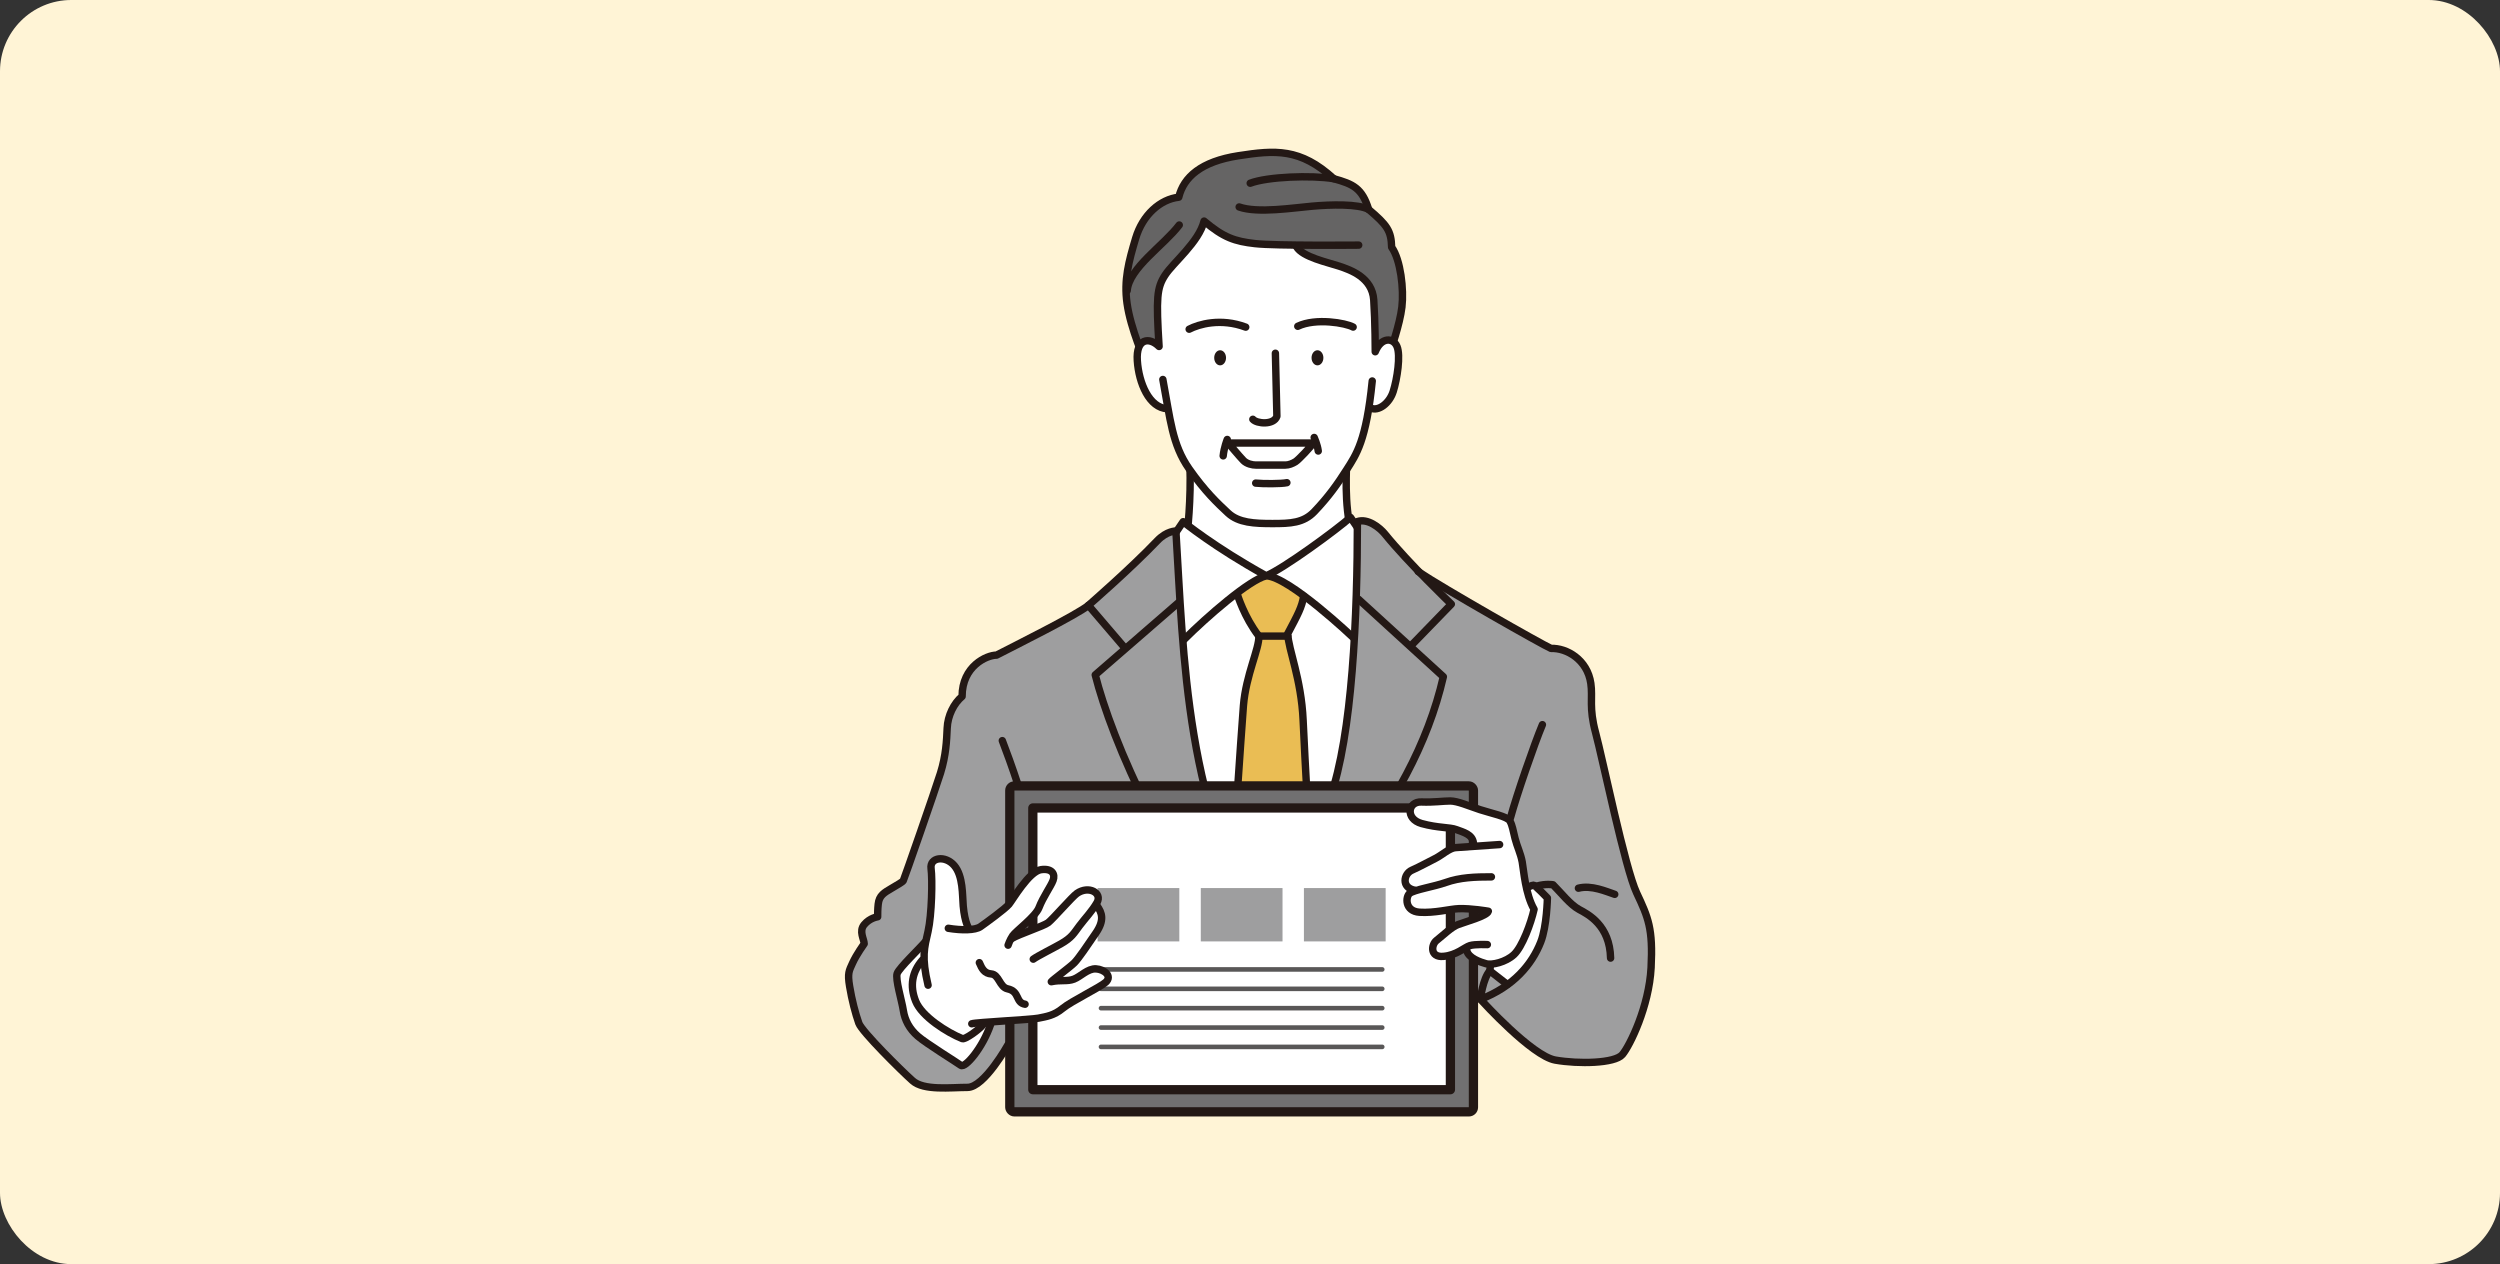 <?xml version="1.0" encoding="UTF-8"?><svg xmlns="http://www.w3.org/2000/svg" viewBox="0 0 350.54 177.25"><rect x="0" y="0" width="350.54" height="177.25" fill="#333333" stroke="none"/><defs><style>.d,.e,.f,.g,.h,.i{stroke-linecap:round;stroke-linejoin:round;}.d,.e,.f,.h,.i{stroke:#231815;}.d,.j,.f{fill:#fff;}.d,.i{stroke-width:1.3px;}.e{fill:#656464;}.e,.f,.h{stroke-width:1.04px;}.k{fill:#eabd54;}.l{fill:#fff4d6;}.m{fill:#9e9e9f;}.n{fill:#231815;}.g{stroke:#595757;stroke-width:.65px;}.g,.h{fill:none;}.i{fill:#717071;}</style></defs><g id="a"/><g id="b"><g id="c"><rect class="l" width="350.54" height="177.25" rx="10" ry="10"/><g><path class="f" d="M188.84,63.66c0,2.24-.43,6.9,.69,11.21l-10.18,10.69-5.61-.09-7.33-10.35c.26-1.64,.69-7.24,.34-11.47"/><path class="f" d="M163.49,76.69l2.41-3.54s4.31,3.54,11.64,7.59c2.59-1.12,9.75-6.38,11.82-8.19l3.36,4.92-3.39,56.83-22.08,.23-5.98-51.06,2.21-6.78Z"/><path class="k" d="M183.55,118.89s-.69-11.82-.95-17.68c-.26-5.86-2.07-9.92-2.16-12.16,1.47-2.76,1.98-3.71,2.24-5.26,0,0-2.93-2.67-4.74-2.59-1.81,.09-4.57,2.33-4.57,2.33,0,0,.95,3.19,3.02,5.86,.09,1.72-1.81,5.43-2.16,9.75-.34,4.31-1.55,22.51-1.55,22.51,0,0,1.75,5.75,5.55,8.85,2.85-3.79,5.32-11.61,5.32-11.61Z"/><g><path class="e" d="M194.96,49.2s1.32-3.68,1.61-6.15c.29-2.47-.17-6.61-1.44-8.39-.06-2.3-.63-3.1-3.22-5.29-.92-2.99-2.18-3.56-4.89-4.31-4.71-4.31-8.22-4.02-13.4-3.22-5.21,.81-7.65,2.99-8.34,5.81-2.59,.29-5.06,2.47-6.04,5.75-.98,3.28-1.67,5.86-1.21,9.14,.5,3.59,2.53,8.11,2.53,8.11l29.04,.78,5.35-2.21Z"/><path class="j" d="M181.98,34.47c.84,1.47,4.42,2.21,6,2.74,1.58,.53,4.63,1.58,4.84,4.74,.21,3.16,.21,7.26,.21,7.26,.84-2.1,2.53-2,3.05-.74,.53,1.26,.03,4.53-.53,6.31-.53,1.68-2.1,2.84-3.16,2.32h-.27c-.84,5.29-2,6.89-3.1,8.63-1.26,2-2.53,3.79-4.53,5.89-1.54,1.62-3.37,1.68-5.89,1.68s-4.74-.11-6.21-1.47c-1.47-1.37-3.26-3.05-5.47-6.21-1.7-2.43-2.31-4.91-2.9-8.14l-.15-.28c-2.53-.11-4-3.58-4.21-6.73-.21-3.16,1.68-3.37,3.05-2-.42-6.84-.32-8.21,.84-10,1.16-1.79,4.74-4.63,5.47-7.58,2.74,2.32,4.31,2.84,7.16,3.16,1.03,.11,3.23,.17,5.62,.2l.17,.22Z"/><g><path class="h" d="M163.68,57.31c-2.53-.11-4-3.58-4.21-6.73-.21-3.16,1.68-3.37,3.05-2-.42-6.84-.32-8.21,.84-10,1.16-1.79,4.74-4.63,5.47-7.58,2.74,2.32,4.31,2.84,7.16,3.16,2.84,.32,14.52,.21,14.52,.21"/><path class="h" d="M181.78,34.58c.84,1.47,4.42,2.21,6,2.74,1.58,.53,4.63,1.58,4.84,4.74s.21,7.26,.21,7.26c.84-2.1,2.53-2,3.05-.74,.53,1.26,.03,4.53-.53,6.31-.53,1.68-2.1,2.84-3.16,2.32"/><path class="h" d="M163.05,53.21c1.05,5.58,1.29,9.1,3.68,12.52,2.21,3.16,4,4.84,5.47,6.21,1.47,1.37,3.68,1.47,6.21,1.47s4.36-.07,5.89-1.68c2-2.1,3.26-3.89,4.53-5.89,1.33-2.1,2.74-4,3.58-12.42"/></g><path class="h" d="M178.83,49.53l.21,8.84c-.42,1.26-2.84,1.05-3.37,.42"/><path class="h" d="M172.08,61.62s-.46,1.15-.57,2.3"/><path class="h" d="M184.27,61.34s.46,1.03,.57,1.9"/><path class="h" d="M176.07,67.74c1.03,.11,3.62,.11,4.37-.06"/><path class="h" d="M181.97,45.75c2.53-1.21,6.73-.46,7.76,.11"/><path class="h" d="M174.67,45.87c-3.51-1.32-6.61-.4-7.93,.29"/><ellipse class="n" cx="171.08" cy="50.17" rx=".83" ry="1.06"/><ellipse class="n" cx="184.73" cy="50.17" rx=".83" ry="1.06"/><path class="h" d="M187.03,25.06c-3.16-.52-9.31-.29-11.73,.63"/><path class="h" d="M173.75,29.02c2.59,.92,7.65,.11,10.23-.11,2.59-.23,6.5-.34,7.93,.46"/><path class="h" d="M165.35,31.55c-2.13,2.82-7.07,6.04-7.3,9.2"/></g><g><path class="m" d="M177.97,130.76c-11.75-15.62-12.04-39.49-13.09-56.3,0,0-1.27-.04-2.61,1.36-3.79,3.97-9.66,9.06-9.66,9.06-1.55,1.29-10.56,5.78-12.89,6.98-1.38,0-4.83,1.54-4.83,5.79-1.15,.96-2.02,2.69-2.09,4.45-.08,1.76-.16,3.78-.94,6.3-.79,2.52-5.06,14.77-5.22,15.09-.08,.16-.87,.61-1.63,1.06-1.05,.62-1.75,1-1.88,2.22-.08,.72-.08,1.39-.08,1.78,0,0-1.09,.14-1.88,1.09-.79,.94-.01,2.06-.01,2.69,0,0-1.09,1.52-1.62,2.69-.49,1.09-.74,1.4-.42,3.29,.31,1.89,.81,3.81,1.29,5.16,.43,1.19,5.95,6.65,7.53,8.06s5.35,.94,7.71,.94,5.67-5.98,5.67-5.98l66.47-6.14s7.02,7.72,10.28,8.3,8.35,.48,9.41-.77c1.06-1.25,3.74-6.72,4.03-12.19,.29-5.47-.38-7.01-2.02-10.47-1.63-3.46-4.8-18.92-5.76-22.47-.96-3.55-.38-4.9-.67-6.91-.48-3.36-3.42-4.99-5.58-4.91-1.21-.52-15.18-8.45-18.63-10.78l-.43-.53c-1.49-1.56-3.04-3.26-4.23-4.73-.73-.9-2.41-2.24-3.86-1.75,0,12.94-.68,30-3.87,38.83-2.9,8.03-6.63,15.23-8.38,19.2"/><g><path class="h" d="M177.97,130.76c-11.75-15.62-12.04-39.49-13.09-56.3,0,0-1.27-.04-2.61,1.36-3.79,3.97-9.66,9.06-9.66,9.06l5.09,5.95"/><path class="h" d="M177.09,144.15s-.17-7.94,0-10.17c.16-2.09,5.51-11.31,9.37-22.02,3.19-8.84,3.87-25.89,3.87-38.83,1.44-.49,3.13,.85,3.86,1.75,3.28,4.05,9.31,9.83,9.31,9.83l-5.52,5.69"/><path class="h" d="M165.3,84.45l-11.73,10.18c2.16,8.62,10.61,29.5,23.11,39.41"/><path class="h" d="M190.48,84.02l11.9,10.87c-2.16,9.4-6.99,18.11-14.14,27.17-6.63,8.38-8.45,11.9-8.45,11.9"/><circle class="h" cx="181.04" cy="139.09" r="1.42"/><path class="h" d="M152.62,84.88c-1.55,1.29-10.56,5.78-12.89,6.98-1.38,0-4.83,1.54-4.83,5.79-1.15,.96-2.02,2.69-2.09,4.45-.08,1.76-.16,3.78-.94,6.3-.79,2.52-5.06,14.77-5.22,15.09-.08,.16-.87,.61-1.63,1.06-1.05,.62-1.75,1-1.88,2.22-.08,.72-.08,1.39-.08,1.78,0,0-1.09,.14-1.88,1.09-.79,.94-.01,2.06-.01,2.69,0,0-1.09,1.52-1.62,2.69-.49,1.09-.74,1.4-.42,3.29,.31,1.89,.81,3.81,1.29,5.16,.43,1.19,5.95,6.65,7.53,8.06,1.57,1.42,5.35,.94,7.71,.94s5.67-5.98,5.67-5.98"/><path class="h" d="M198.85,80.14c3.45,2.33,17.42,10.26,18.63,10.78,2.16-.09,5.1,1.55,5.58,4.91,.29,2.02-.29,3.36,.67,6.91,.96,3.55,4.13,19.01,5.76,22.47,1.63,3.46,2.3,4.99,2.02,10.47-.29,5.47-2.98,10.95-4.03,12.19-1.06,1.25-6.15,1.34-9.41,.77s-10.28-8.3-10.28-8.3"/><path class="h" d="M140.54,103.85c1.03,2.67,3.62,9.83,4.05,13.28"/><path class="h" d="M216.27,101.61c-1.12,2.67-3.62,9.89-4.48,13.06"/></g></g><path class="h" d="M165.99,89.71c3.28-3.28,9.23-8.45,11.56-8.97,3.19,.09,12.25,8.71,12.25,8.71"/><path class="h" d="M173.49,83.33s.95,3.19,3.02,5.86c.09,1.72-1.81,5.43-2.16,9.75-.34,4.31-1.55,22.51-1.55,22.51"/><path class="h" d="M182.8,83.59c-.26,1.55-.78,2.5-2.24,5.26,.09,2.24,1.9,6.3,2.16,12.16,.26,5.86,.95,17.68,.95,17.68"/><line class="h" x1="176.51" y1="89.19" x2="180.56" y2="89.19"/><path class="h" d="M172.21,62.12h11.91c-.21,.42-2.05,2.36-2.47,2.62s-.94,.47-1.42,.47h-4.14c-.47,0-1.26-.16-1.73-.63s-2.15-2.47-2.15-2.47Z"/><g><rect class="i" x="141.59" y="110.2" width="65.01" height="45.7" rx=".64" ry=".64"/><rect class="d" x="144.82" y="113.29" width="58.55" height="39.5"/><g><rect class="m" x="153.9" y="124.52" width="11.46" height="7.48"/><rect class="m" x="168.37" y="124.52" width="11.46" height="7.48"/><rect class="m" x="182.83" y="124.52" width="11.46" height="7.48"/></g><g><line class="g" x1="154.38" y1="135.93" x2="193.81" y2="135.93"/><line class="g" x1="154.38" y1="138.65" x2="193.81" y2="138.65"/><line class="g" x1="154.38" y1="141.36" x2="193.81" y2="141.36"/><line class="g" x1="154.38" y1="144.08" x2="193.81" y2="144.08"/><line class="g" x1="154.38" y1="146.79" x2="193.81" y2="146.79"/></g></g><g><path class="j" d="M153.81,126.99c.72,1.01,1.08,2.02-.14,3.82-1.22,1.8-2.45,3.6-3.02,4.18s-3.1,2.45-3.24,2.66c1.37-.29,2.23,0,3.17-.36,.94-.36,1.94-1.51,3.1-1.44s2.3,1.01,1.37,1.87c-.75,.69-4.83,2.66-6.05,3.67-1.22,1.01-2.3,1.15-3.38,1.37-.69,.14-4.07,.33-6.58,.51l-.12,.35c-1.15,3.38-3.6,6.19-4.18,5.76s-4.9-3.1-6.05-4.1c-1.15-1.01-1.8-2.23-2.02-3.6-.22-1.37-1.15-4.39-.86-5.19s3.24-3.6,3.89-4.39l.14-.17c.09-.43,.19-.87,.3-1.35,.52-2.31,.63-7.24,.42-8.81-.21-1.57,1.99-1.89,3.25-.42s1.13,4.17,1.26,5.67c.21,2.41,1.01,3.2,1.01,3.2l.07,.11c.57-.06,1.04-.19,1.32-.39,.72-.5,3.48-2.51,4-3.14,.52-.63,2.82-4.63,4.5-4.86,1.58-.22,2.01,.66,1.69,1.5-.31,.84-1.4,2.32-1.98,3.83-.47,1.24-3.27,3.31-3.69,3.94l-.13,.38c1.08-.65,4.46-1.73,5.11-2.23s3.39-3.66,4.03-4.1c1.66-1.15,3.6-.07,2.81,1.3v.43Z"/><g><path class="h" d="M130.13,138.14c-.94-3.99-.52-5.25,0-7.55s.63-7.24,.42-8.81c-.21-1.57,1.99-1.89,3.25-.42s1.13,4.17,1.26,5.67c.21,2.41,.82,3.21,.82,3.21"/><path class="h" d="M132.97,130.16c1.89,.31,3.77,.29,4.5-.22,.72-.5,3.48-2.51,4-3.14s2.82-4.63,4.5-4.86c1.58-.22,2.01,.66,1.69,1.5-.31,.84-1.4,2.32-1.98,3.83-.47,1.24-3.27,3.31-3.69,3.94s-.64,1.32-.64,1.32"/><path class="h" d="M141.86,131.6c1.08-.65,4.46-1.73,5.11-2.23s3.39-3.66,4.03-4.1c1.66-1.15,3.6-.07,2.81,1.3-.7,1.21-1.58,2.09-2.45,3.24-.8,1.07-1.08,1.66-2.59,2.52-1.01,.58-3.31,1.73-3.89,2.16"/><path class="h" d="M153.81,126.99c.72,1.01,1.08,2.02-.14,3.82-1.22,1.8-2.45,3.6-3.02,4.18s-3.1,2.45-3.24,2.66c1.37-.29,2.23,0,3.17-.36,.94-.36,1.94-1.51,3.1-1.44s2.3,1.01,1.37,1.87c-.75,.69-4.83,2.66-6.05,3.67s-2.3,1.15-3.38,1.37-8.79,.58-9.36,.79"/><path class="h" d="M137.32,134.98c.36,.86,.72,1.51,1.66,1.58,1.1,.08,1.17,1.85,2.3,2.09,1.73,.36,1.08,1.94,2.45,2.16"/><path class="h" d="M129.33,134.62c-1.44,1.66-1.8,3.6-.94,5.76s4.41,4.4,6.55,5.26c.36,.14,2.3-1.22,2.88-1.94"/><path class="h" d="M129.69,132.1c-.65,.79-3.6,3.6-3.89,4.39s.65,3.82,.86,5.19,.86,2.59,2.02,3.6c1.15,1.01,5.47,3.67,6.05,4.1s3.02-2.38,4.18-5.76"/></g></g><g><path class="j" d="M211.5,138.08l-2.59-1.94,.07-.79-.09-.16c-.19,0-.35-.02-.49-.05-.79-.22-2.52-.79-2.74-1.87l-.35-.25c-.7,.42-1.66,1.01-2.96,1.11-1.87,.14-1.67-1.65-.94-2.23,1.01-.79,2.09-1.87,3.02-2.23s4.1-1.22,4.25-1.87c0,0-2.45-.43-4.18-.36-1.17,.05-3.38,.65-5.47,.5s-1.98-2.19-1.37-2.66c.2-.15,.6-.3,1.1-.45l-.38,.02c-1.94-.36-1.58-2.3-.43-2.81s2.45-1.22,3.31-1.66,1.94-1.44,2.81-1.51c.37-.03,1.34-.1,2.43-.18l.09-.47c-.14-1.22-1.44-1.51-2.38-1.87-.94-.36-2.59-.22-4.9-.86-2.3-.65-1.94-3.11,0-3.02,1.66,.07,3.02-.14,4.03-.14s2.58,.69,4.18,1.22c1.51,.5,3.82,.94,4.18,1.58,.36,.65,.43,1.3,.72,2.45,.29,1.15,.79,2.1,1.01,3.31,.12,.69,.24,2.02,.55,3.44l.1,.16s.72-.36,.94-.36,1.94,1.8,1.94,1.8c0,0-.07,4-.94,6.19-.83,2.09-2.05,4.15-4.19,5.82l-.35,.16Z"/><g><path class="h" d="M206.6,118.2c-.14-1.22-1.44-1.51-2.38-1.87-.94-.36-2.59-.22-4.9-.86-2.3-.65-1.94-3.11,0-3.02,1.66,.07,3.02-.14,4.03-.14s2.58,.69,4.18,1.22c1.51,.5,3.82,.94,4.18,1.58,.36,.65,.43,1.3,.72,2.45,.29,1.15,.79,2.1,1.01,3.31,.22,1.22,.43,4.46,1.66,6.63-.43,1.94-1.66,5.26-2.81,6.34-1.15,1.08-3.1,1.51-3.89,1.3-.79-.22-2.52-.79-2.74-1.87"/><path class="h" d="M210.27,118.42c-1.15,.07-5.33,.36-6.19,.43-.86,.07-1.94,1.08-2.81,1.51s-2.16,1.15-3.31,1.66-1.51,2.45,.43,2.81"/><path class="h" d="M209.12,122.95c-2.3,0-4.39,.07-6.41,.79-1.63,.58-4.39,1.01-5.04,1.51-.61,.48-.72,2.52,1.37,2.66s4.3-.46,5.47-.5c1.73-.07,4.18,.36,4.18,.36-.14,.65-3.31,1.51-4.25,1.87s-2.02,1.44-3.02,2.23c-.74,.58-.94,2.38,.94,2.23,1.87-.14,3.02-1.3,3.74-1.51,.72-.22,2.45-.14,2.45-.14"/><path class="h" d="M214.09,124.47s.72-.36,.94-.36,1.94,1.8,1.94,1.8c0,0-.07,4-.94,6.19-1.22,3.1-3.79,6.23-8.47,8.03,0,0,.37-2.96,1.34-4"/><polyline class="h" points="208.98 135.34 208.9 136.13 211.34 138.03"/></g></g><path class="h" d="M215.46,124.25c1.34-.38,2.3-.19,2.3-.19,1.15,1.15,2.4,2.78,3.65,3.46,1.25,.67,4.32,2.21,4.42,6.82"/><path class="h" d="M221.32,124.54c1.82-.48,3.94,.48,5.09,.86"/></g></g></g></svg>